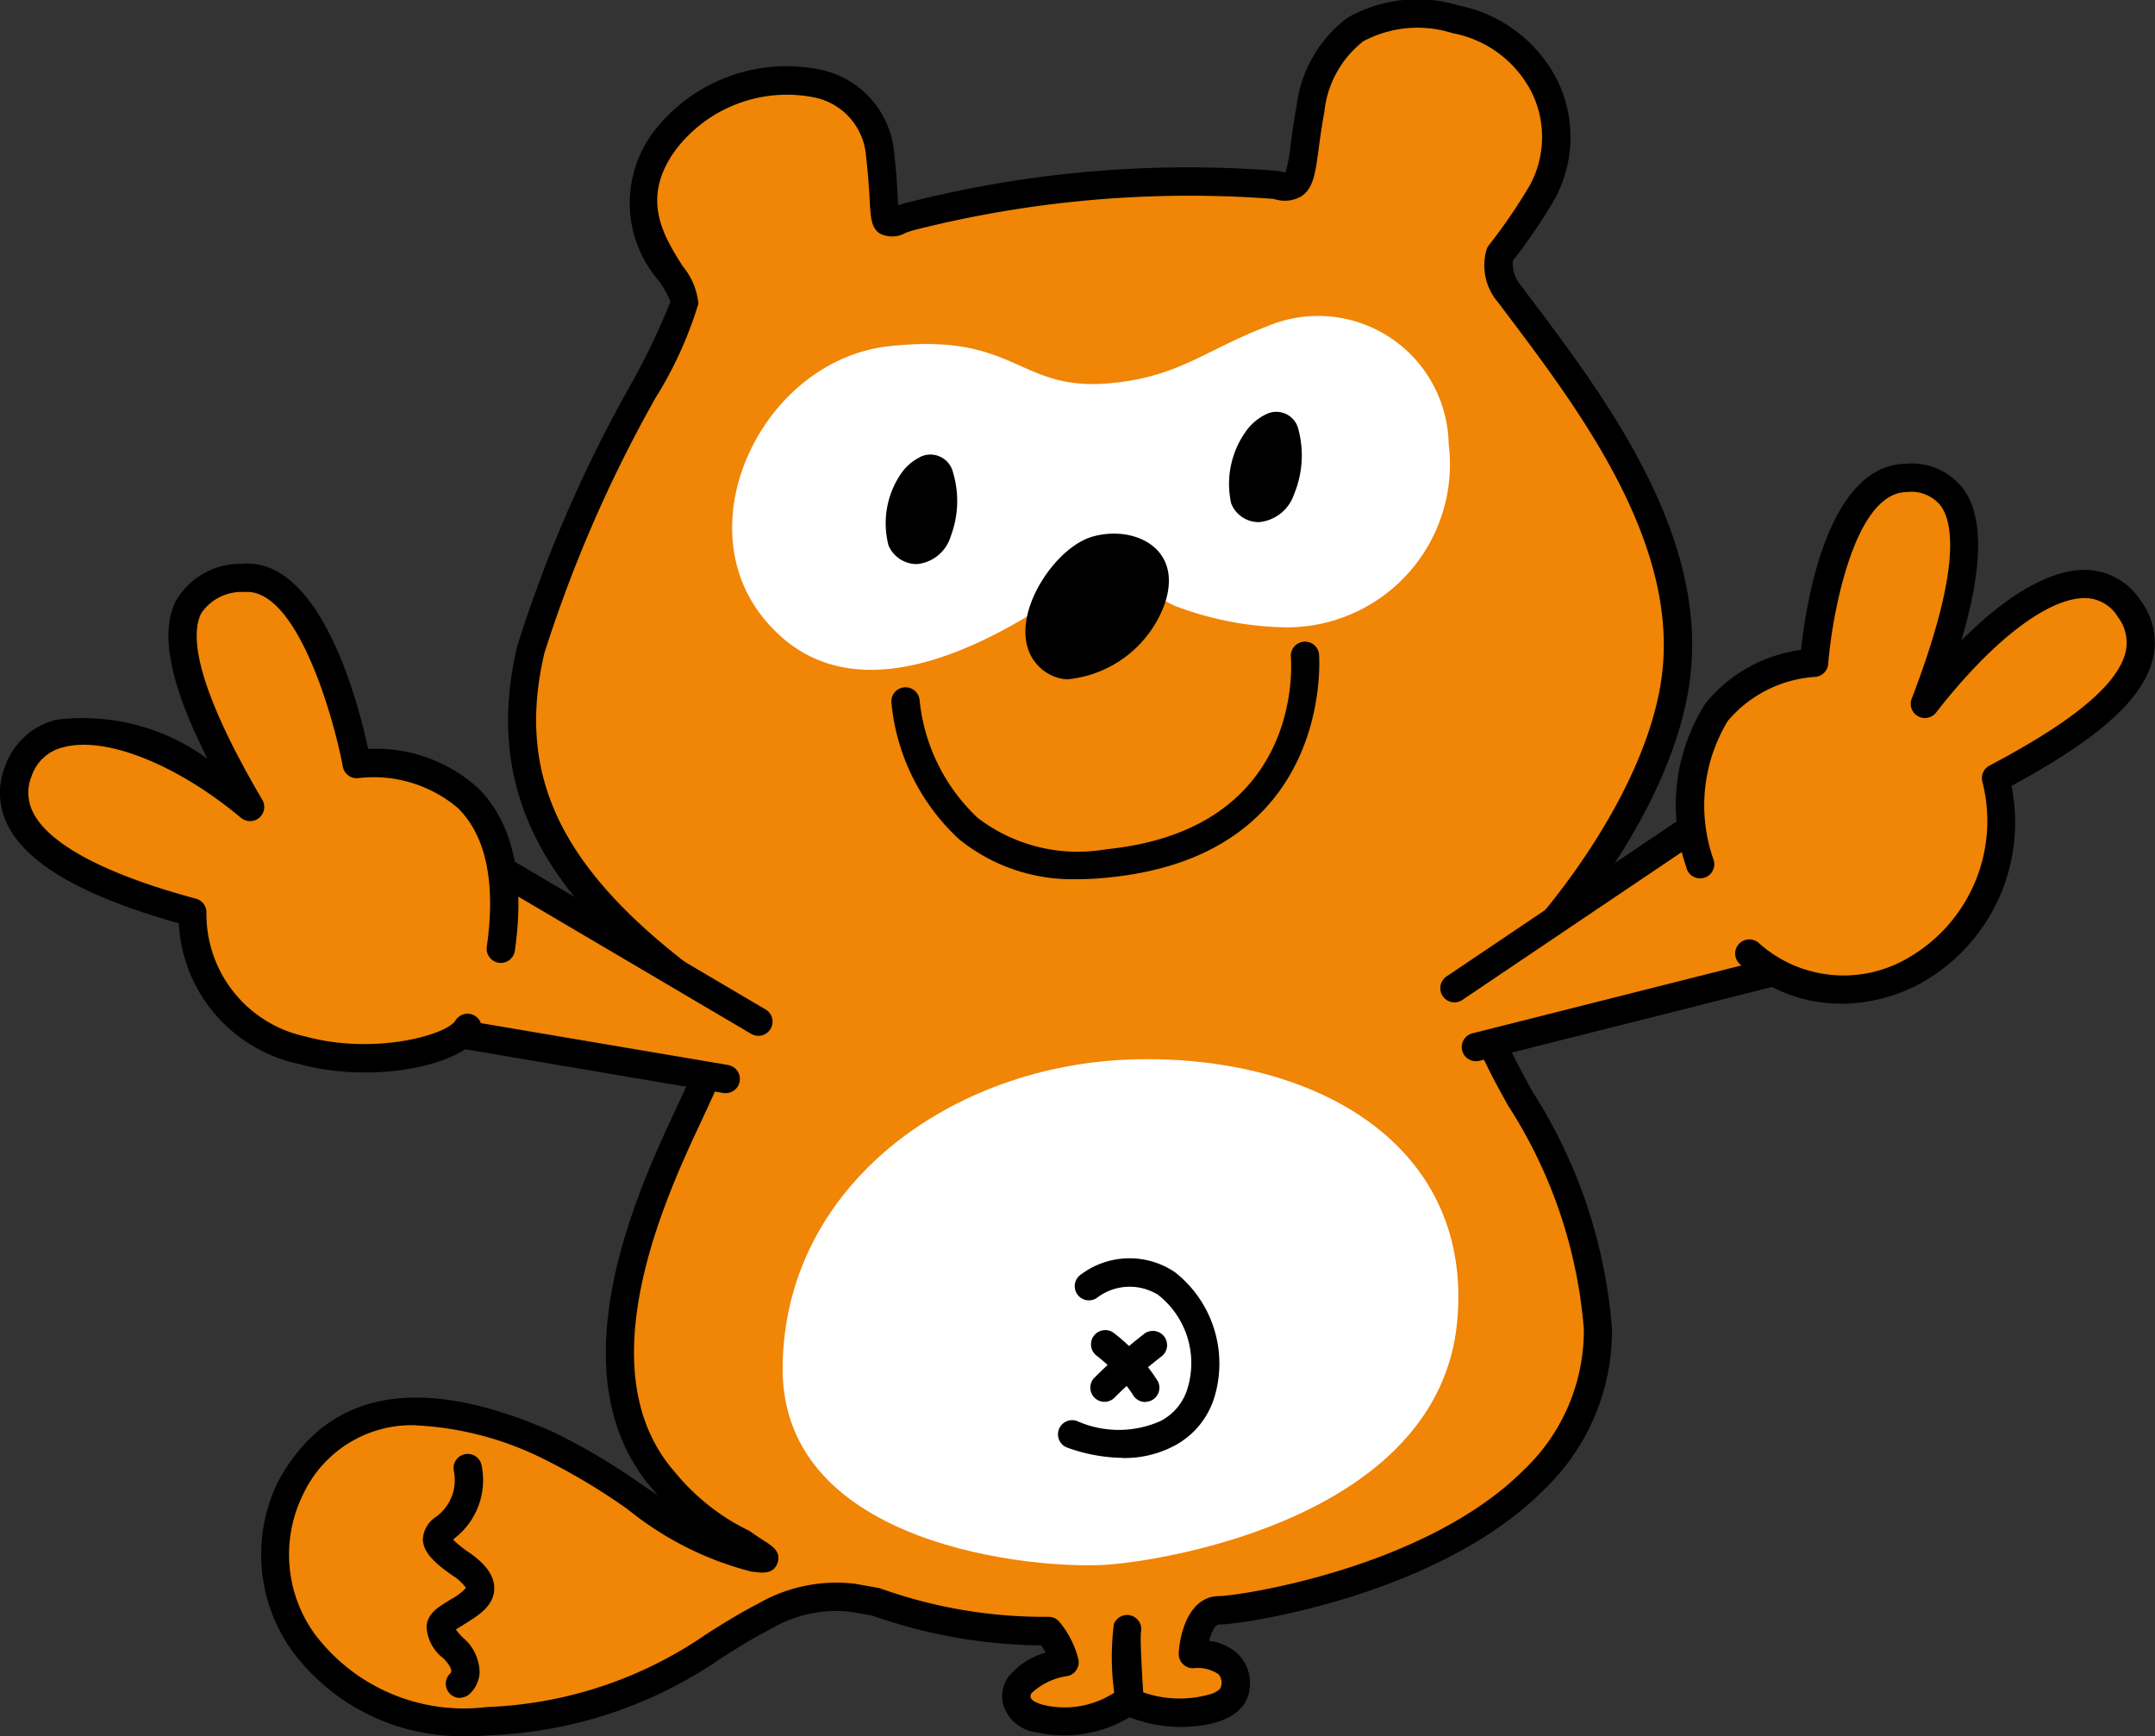 <svg data-name="グループ 13075" xmlns="http://www.w3.org/2000/svg" width="57.505" height="46.327"><rect width="100%" height="100%" fill="#333333" stroke="none"/><defs><clipPath id="a"><path data-name="長方形 7267" fill="none" d="M0 0h57.505v46.327H0z"/></clipPath></defs><g data-name="グループ 13068" clip-path="url(#a)"><path data-name="パス 29262" d="M44.741 17.914c.39-3.8-2.476-7.428-4.459-10.067a1.155 1.155 0 0 1-.256-1.06 15.106 15.106 0 0 0 1.142-1.677A3.183 3.183 0 0 0 38.846.517c-2.5-.556-3.546.616-3.878 2.4-.3 1.613-.122 2.226-.9 2.014a30.069 30.069 0 0 0-9.855.864c-.805.272-.5.345-.726-1.7-.315-2.645-4.207-2.488-5.768-.324-1.538 2.133.581 3.632.546 4.309s-3.354 6.076-4.1 9.265c-.929 3.959 1.012 6.617 4.8 9.3.539.593.368 1.032-.433 2.776-.791 1.72-3.524 7.02-.8 10.113a6.207 6.207 0 0 0 2.089 1.648c.643.457.767.43.27.377-1.51-.162-3.666-2.211-5.5-3.011-2.275-1-5.271-1.74-6.834 1.16-1.455 3.019 1.1 6.539 5.273 6.218 4.269-.329 5.375-1.774 7.385-2.8a3.815 3.815 0 0 1 2.372-.485l.593.108a13.319 13.319 0 0 0 4.6.776 2.186 2.186 0 0 1 .428.833s-1.446.273-1.269 1.036 2.3.7 3-.054c.17.434 2.758.65 2.834-.326s-1.144-.874-1.144-.874.062-1.169.7-1.169 10.144-1.339 10.106-7.5c-.019-2.984-1.843-5.614-2.577-7.1-.743-1.5-.683-1.442-.161-2.011l.149-.219c2.065-2 4.391-5.3 4.691-8.225" fill="#f08506"/><path data-name="パス 29263" d="M12.505 46.327a5.614 5.614 0 0 1-4.743-2.319 4.423 4.423 0 0 1-.347-4.461c1.325-2.459 3.788-2.9 7.328-1.342a16.794 16.794 0 0 1 2.44 1.451l.368.245-.1-.115c-2.734-3.1-.405-8.074.589-10.2l.151-.324c.812-1.766.839-1.978.524-2.335-3.2-2.274-6.008-5.023-4.917-9.671a36.451 36.451 0 0 1 3.032-6.991 18.529 18.529 0 0 0 1.061-2.215 2.649 2.649 0 0 0-.305-.55 3.162 3.162 0 0 1-.171-3.948 4.471 4.471 0 0 1 4.5-1.688 2.484 2.484 0 0 1 1.943 2.187c.061.56.084.956.1 1.246 0 .062.007.125.011.183l.12-.041a30.271 30.271 0 0 1 10.026-.877.328.328 0 0 1 .048.01.771.771 0 0 0 .141.027 3.963 3.963 0 0 0 .134-.727c.038-.282.083-.62.157-1.019A3.455 3.455 0 0 1 35.965.47a3.766 3.766 0 0 1 2.963-.322A3.767 3.767 0 0 1 41.584 2.2a3.457 3.457 0 0 1-.081 3.083 14.525 14.525 0 0 1-1.132 1.673.887.887 0 0 0 .213.662l.232.308c1.98 2.628 4.691 6.226 4.3 10.025-.319 3.105-2.759 6.468-4.768 8.423l-.134.2a.317.317 0 0 1-.034.042l-.08.087c-.287.309-.287.309.3 1.5.135.274.308.588.5.936a13.689 13.689 0 0 1 2.115 6.329 5.863 5.863 0 0 1-1.813 4.284c-2.82 2.837-8.065 3.6-8.67 3.6-.109 0-.206.2-.266.434a1.4 1.4 0 0 1 .774.356 1.1 1.1 0 0 1 .307.9c-.024.307-.22.845-1.27 1a3.768 3.768 0 0 1-1.934-.216 3.4 3.4 0 0 1-2.5.4 1.064 1.064 0 0 1-.876-.748.9.9 0 0 1 .126-.71 1.964 1.964 0 0 1 1.009-.667 2.049 2.049 0 0 0-.114-.194 13.9 13.9 0 0 1-4.509-.793l-.567-.1a3.419 3.419 0 0 0-2.132.449c-.469.24-.884.5-1.323.778a11.651 11.651 0 0 1-6.206 2.066q-.278.021-.552.021m-1.407-8.295a3.205 3.205 0 0 0-3.01 1.858 3.622 3.622 0 0 0 .3 3.691 4.982 4.982 0 0 0 4.614 1.971A11 11 0 0 0 18.86 43.6c.433-.273.882-.556 1.381-.811a4.171 4.171 0 0 1 2.578-.525l.626.112a.318.318 0 0 1 .052.014 12.99 12.99 0 0 0 4.468.756.377.377 0 0 1 .312.143 2.525 2.525 0 0 1 .5.993.377.377 0 0 1-.3.445 1.763 1.763 0 0 0-.949.454.144.144 0 0 0-.023.125c.01.043.107.13.332.189a2.426 2.426 0 0 0 2.022-.413.377.377 0 0 1 .6.063 2.953 2.953 0 0 0 1.9.046c.147-.062.224-.132.23-.209a.352.352 0 0 0-.074-.305.993.993 0 0 0-.651-.162.366.366 0 0 1-.295-.106.376.376 0 0 1-.115-.291c.03-.567.292-1.526 1.082-1.526.487 0 5.511-.735 8.134-3.374a5.13 5.13 0 0 0 1.594-3.746 12.877 12.877 0 0 0-2.023-5.972c-.2-.359-.376-.683-.516-.966-.694-1.406-.819-1.659-.177-2.35l.058-.064.11-.161a.373.373 0 0 1 .07-.094c2.077-2.007 4.3-5.257 4.578-7.992.359-3.5-2.249-6.966-4.154-9.493l-.232-.308a1.508 1.508 0 0 1-.306-1.423.372.372 0 0 1 .054-.1 14.688 14.688 0 0 0 1.106-1.62 2.705 2.705 0 0 0 .065-2.414A2.98 2.98 0 0 0 38.764.886a3.078 3.078 0 0 0-2.383.214 2.748 2.748 0 0 0-1.042 1.891c-.071.384-.115.71-.151.981-.088.657-.141 1.053-.464 1.268a.891.891 0 0 1-.732.068 29.889 29.889 0 0 0-9.659.847l-.164.057a.727.727 0 0 1-.687.022c-.233-.155-.247-.4-.275-.894a18.975 18.975 0 0 0-.1-1.2 1.725 1.725 0 0 0-1.378-1.54 3.73 3.73 0 0 0-3.7 1.4c-.952 1.307-.314 2.3.186 3.1a1.859 1.859 0 0 1 .422 1 10.413 10.413 0 0 1-1.143 2.515 35.983 35.983 0 0 0-2.968 6.817c-.8 3.418.546 6 4.653 8.907a.38.38 0 0 1 .061.054c.729.8.407 1.5-.369 3.188l-.153.329c-.932 1.988-3.113 6.644-.706 9.377a5.837 5.837 0 0 0 1.982 1.564.482.482 0 0 1 .042.027c.176.126.313.213.406.273.164.106.411.265.305.56s-.4.263-.578.241l-.123-.014a8.651 8.651 0 0 1-3.288-1.655 16.371 16.371 0 0 0-2.319-1.383 8.55 8.55 0 0 0-3.341-.864m33.643-20.123Z"/><path data-name="パス 29264" d="M29.53 41.755c-1.895.132-8.666-.479-8.646-5.244.022-4.9 4.553-8.127 9.4-8.242s9.043 2.3 8.6 7.005c-.492 5.2-7.757 6.371-9.347 6.481" fill="#fff" fill-rule="evenodd"/><path data-name="パス 29265" d="M29.034 34.336a1.823 1.823 0 0 1 2.094-.086 2.7 2.7 0 0 1 .924 2.9c-.258.954-1.439 1.814-3.429 1.133" fill="#fff"/><path data-name="パス 29266" d="M29.964 38.904a4.5 4.5 0 0 1-1.463-.266.378.378 0 1 1 .244-.715 2.736 2.736 0 0 0 2.218 0 1.435 1.435 0 0 0 .725-.871 2.314 2.314 0 0 0-.787-2.5 1.437 1.437 0 0 0-1.64.089.378.378 0 0 1-.456-.6 2.16 2.16 0 0 1 2.55-.09 3.1 3.1 0 0 1 1.061 3.3 2.189 2.189 0 0 1-1.1 1.341 2.852 2.852 0 0 1-1.354.316"/><path data-name="パス 29267" d="M29.495 35.876a4.847 4.847 0 0 1 1.067 1.16" fill="#fff"/><path data-name="パス 29268" d="M30.562 37.413a.377.377 0 0 1-.335-.2 4.357 4.357 0 0 0-.967-1.038.38.38 0 0 1 .466-.601 5.044 5.044 0 0 1 1.169 1.282.378.378 0 0 1-.16.51.374.374 0 0 1-.175.043"/><path data-name="パス 29269" d="M30.745 35.904a13.708 13.708 0 0 0-1.276 1.126" fill="#fff"/><path data-name="パス 29270" d="M29.472 37.408a.378.378 0 0 1-.278-.633 13.9 13.9 0 0 1 1.322-1.168.38.38 0 1 1 .465.6 13.388 13.388 0 0 0-1.23 1.079.375.375 0 0 1-.278.122"/><path data-name="パス 29271" d="M23.706 9.241c3.454-.39 3.434 1.221 5.937.984 1.82-.173 2.523-.886 4.155-1.511a3.484 3.484 0 0 1 4.859 3.132 4.351 4.351 0 0 1-4.335 4.895 8.62 8.62 0 0 1-2.825-.52c-.893-.28-1.527-1.484-3.091-.411-2.182 1.495-5.852 3.444-8.066.643-2.038-2.577.065-6.838 3.371-7.213" fill="#fff" fill-rule="evenodd"/><path data-name="パス 29272" d="M28.5 18.126a3.072 3.072 0 0 0 2.57-1.985c.542-1.534-.845-2.147-1.946-1.812s-2.429 2.476-1.381 3.476a1.16 1.16 0 0 0 .757.326"/><path data-name="パス 29273" d="M24.542 12.2a.62.62 0 0 1 .89.412 2.648 2.648 0 0 1-.063 1.7 1.042 1.042 0 0 1-.9.741.817.817 0 0 1-.76-.5 2.348 2.348 0 0 1 .337-1.917 1.325 1.325 0 0 1 .5-.435" fill-rule="evenodd"/><path data-name="パス 29274" d="M33.773 11.061a.606.606 0 0 1 .879.416 2.7 2.7 0 0 1-.12 1.71 1.091 1.091 0 0 1-.932.746.789.789 0 0 1-.747-.5 2.414 2.414 0 0 1 .4-1.932 1.4 1.4 0 0 1 .517-.439" fill-rule="evenodd"/><path data-name="パス 29275" d="M28.774 23.46a4.792 4.792 0 0 1-3.173-1.058 5.69 5.69 0 0 1-1.816-3.668.378.378 0 0 1 .754-.051 5 5 0 0 0 1.552 3.144 4.4 4.4 0 0 0 3.429.836c5.258-.529 4.942-4.943 4.926-5.131a.378.378 0 0 1 .753-.067c0 .054.409 5.345-5.6 5.949a7.413 7.413 0 0 1-.825.047"/><path data-name="パス 29276" d="m39.382 27.941 8.953-2.262-2.93-3.755-6.576 4.428" fill="#f08506" fill-rule="evenodd"/><path data-name="パス 29277" d="M39.382 28.319a.378.378 0 0 1-.092-.744l8.391-2.117-2.358-3.021-6.284 4.235a.378.378 0 1 1-.422-.626l6.576-4.432a.377.377 0 0 1 .509.081l2.93 3.755a.378.378 0 0 1-.205.6l-8.953 2.258a.382.382 0 0 1-.093.011"/><path data-name="パス 29278" d="M46.69 25.456c2.53 2.39 7.5.073 6.573-4.69 2.511-1.334 4.675-2.883 3.567-4.509s-3.429-.091-5.464 2.529c1.571-4.1 1.359-6.059-.495-6.033-2.1.032-2.461 4.933-2.461 4.933s-4.314.139-3.044 5.363" fill="#f08506" fill-rule="evenodd"/><path data-name="パス 29279" d="M49.136 26.781a3.912 3.912 0 0 1-2.705-1.051.378.378 0 1 1 .519-.549 3.393 3.393 0 0 0 3.98.374 4.217 4.217 0 0 0 1.963-4.717.378.378 0 0 1 .193-.406c1.426-.757 3.353-1.894 3.632-3.022a1.125 1.125 0 0 0-.2-.941 1.036 1.036 0 0 0-.856-.509c-.992-.02-2.485 1.111-4 3.057a.378.378 0 0 1-.651-.366c1.282-3.345 1.133-4.645.783-5.146a1.012 1.012 0 0 0-.919-.374c-1.428.021-2 3.4-2.09 4.583a.378.378 0 0 1-.365.35 3.342 3.342 0 0 0-2.314 1.173 4.351 4.351 0 0 0-.375 3.722.378.378 0 1 1-.734.179 5.04 5.04 0 0 1 .512-4.365 3.952 3.952 0 0 1 2.551-1.43c.127-1.2.691-4.936 2.8-4.968a1.725 1.725 0 0 1 1.55.7c.521.746.5 2.068-.071 4.017 1.235-1.242 2.407-1.91 3.34-1.884a1.79 1.79 0 0 1 1.457.839 1.864 1.864 0 0 1 .308 1.548c-.262 1.061-1.428 2.108-3.769 3.378a4.911 4.911 0 0 1-2.389 5.248 4.482 4.482 0 0 1-2.156.564"/><path data-name="パス 29280" d="M30.079 43.47a17.96 17.96 0 0 0 .061 1.87" fill="#f08506" fill-rule="evenodd"/><path data-name="パス 29281" d="M30.14 45.716a.378.378 0 0 1-.377-.351 6.988 6.988 0 0 1-.04-2.024.378.378 0 0 1 .721.222c-.019.173.022 1.034.072 1.748a.377.377 0 0 1-.35.4h-.027"/><path data-name="パス 29282" d="M12.274 45.31a.378.378 0 0 1-.252-.66c.059-.067-.018-.226-.194-.4a1.126 1.126 0 0 1-.446-.866c.039-.333.315-.5.559-.648l.1-.062a1.469 1.469 0 0 0 .392-.3 1.2 1.2 0 0 0-.362-.333c-.463-.323-.774-.609-.787-.957a.763.763 0 0 1 .362-.614c.028-.023.058-.047.087-.073a1.2 1.2 0 0 0 .38-1.131.38.38 0 0 1 .277-.456.376.376 0 0 1 .456.271 1.96 1.96 0 0 1-.611 1.881 2.377 2.377 0 0 1-.111.093l-.035.029a2.684 2.684 0 0 0 .416.336c.3.208.695.536.684.981s-.415.7-.709.886l-.145.09c-.054.033-.122.074-.17.108a1.621 1.621 0 0 0 .195.222 1.232 1.232 0 0 1 .438.92.831.831 0 0 1-.284.592.377.377 0 0 1-.239.085"/><path data-name="パス 29283" d="m19.365 28.799-8.451-1.432 2.236-4.271 7.09 4.177" fill="#f08506" fill-rule="evenodd"/><path data-name="パス 29284" d="M19.364 29.172a.358.358 0 0 1-.064-.005l-8.45-1.432a.378.378 0 0 1-.271-.548l2.236-4.272a.377.377 0 0 1 .231-.188.372.372 0 0 1 .3.038l7.09 4.177a.378.378 0 0 1-.384.651l-6.748-3.976-1.81 3.459 7.938 1.345a.378.378 0 0 1-.063.75"/><path data-name="パス 29285" d="M12.465 27.438c-.71 1.1-7.161 1.806-7.335-3.1-2.681-.718-5.33-1.9-4.637-3.758.7-1.881 3.662-1.153 6.184.953-2.484-4.226-2.268-5.931-.184-6.109s3.03 4.967 3.03 4.967 4.644-.654 3.844 4.94" fill="#f08506" fill-rule="evenodd"/><path data-name="パス 29286" d="M9.735 28.618a6.783 6.783 0 0 1-1.787-.232 4.052 4.052 0 0 1-3.178-3.748C2.242 23.926.752 23.075.218 22.044a1.9 1.9 0 0 1-.084-1.589A1.933 1.933 0 0 1 1.5 19.208a5.634 5.634 0 0 1 4.038 1.042c-1.015-2.01-1.28-3.372-.836-4.23a2 2 0 0 1 1.755-.976c2.095-.179 3.1 3.693 3.367 4.943a4.049 4.049 0 0 1 2.937 1.047c.927.93 1.256 2.392.976 4.347a.378.378 0 0 1-.748-.108c.243-1.7-.012-2.949-.759-3.7a3.475 3.475 0 0 0-2.659-.81.378.378 0 0 1-.423-.306c-.231-1.247-1.209-4.778-2.627-4.659a1.3 1.3 0 0 0-1.15.566c-.276.539-.219 1.837 1.629 4.98a.378.378 0 0 1-.568.481c-1.709-1.428-3.613-2.187-4.738-1.885a1.173 1.173 0 0 0-.851.773 1.159 1.159 0 0 0 .047.981c.3.591 1.305 1.468 4.34 2.289a.377.377 0 0 1 .279.351 3.339 3.339 0 0 0 2.641 3.325c1.828.5 3.75-.035 4-.42a.378.378 0 1 1 .635.409c-.361.56-1.631.972-3.048.972"/></g></svg>